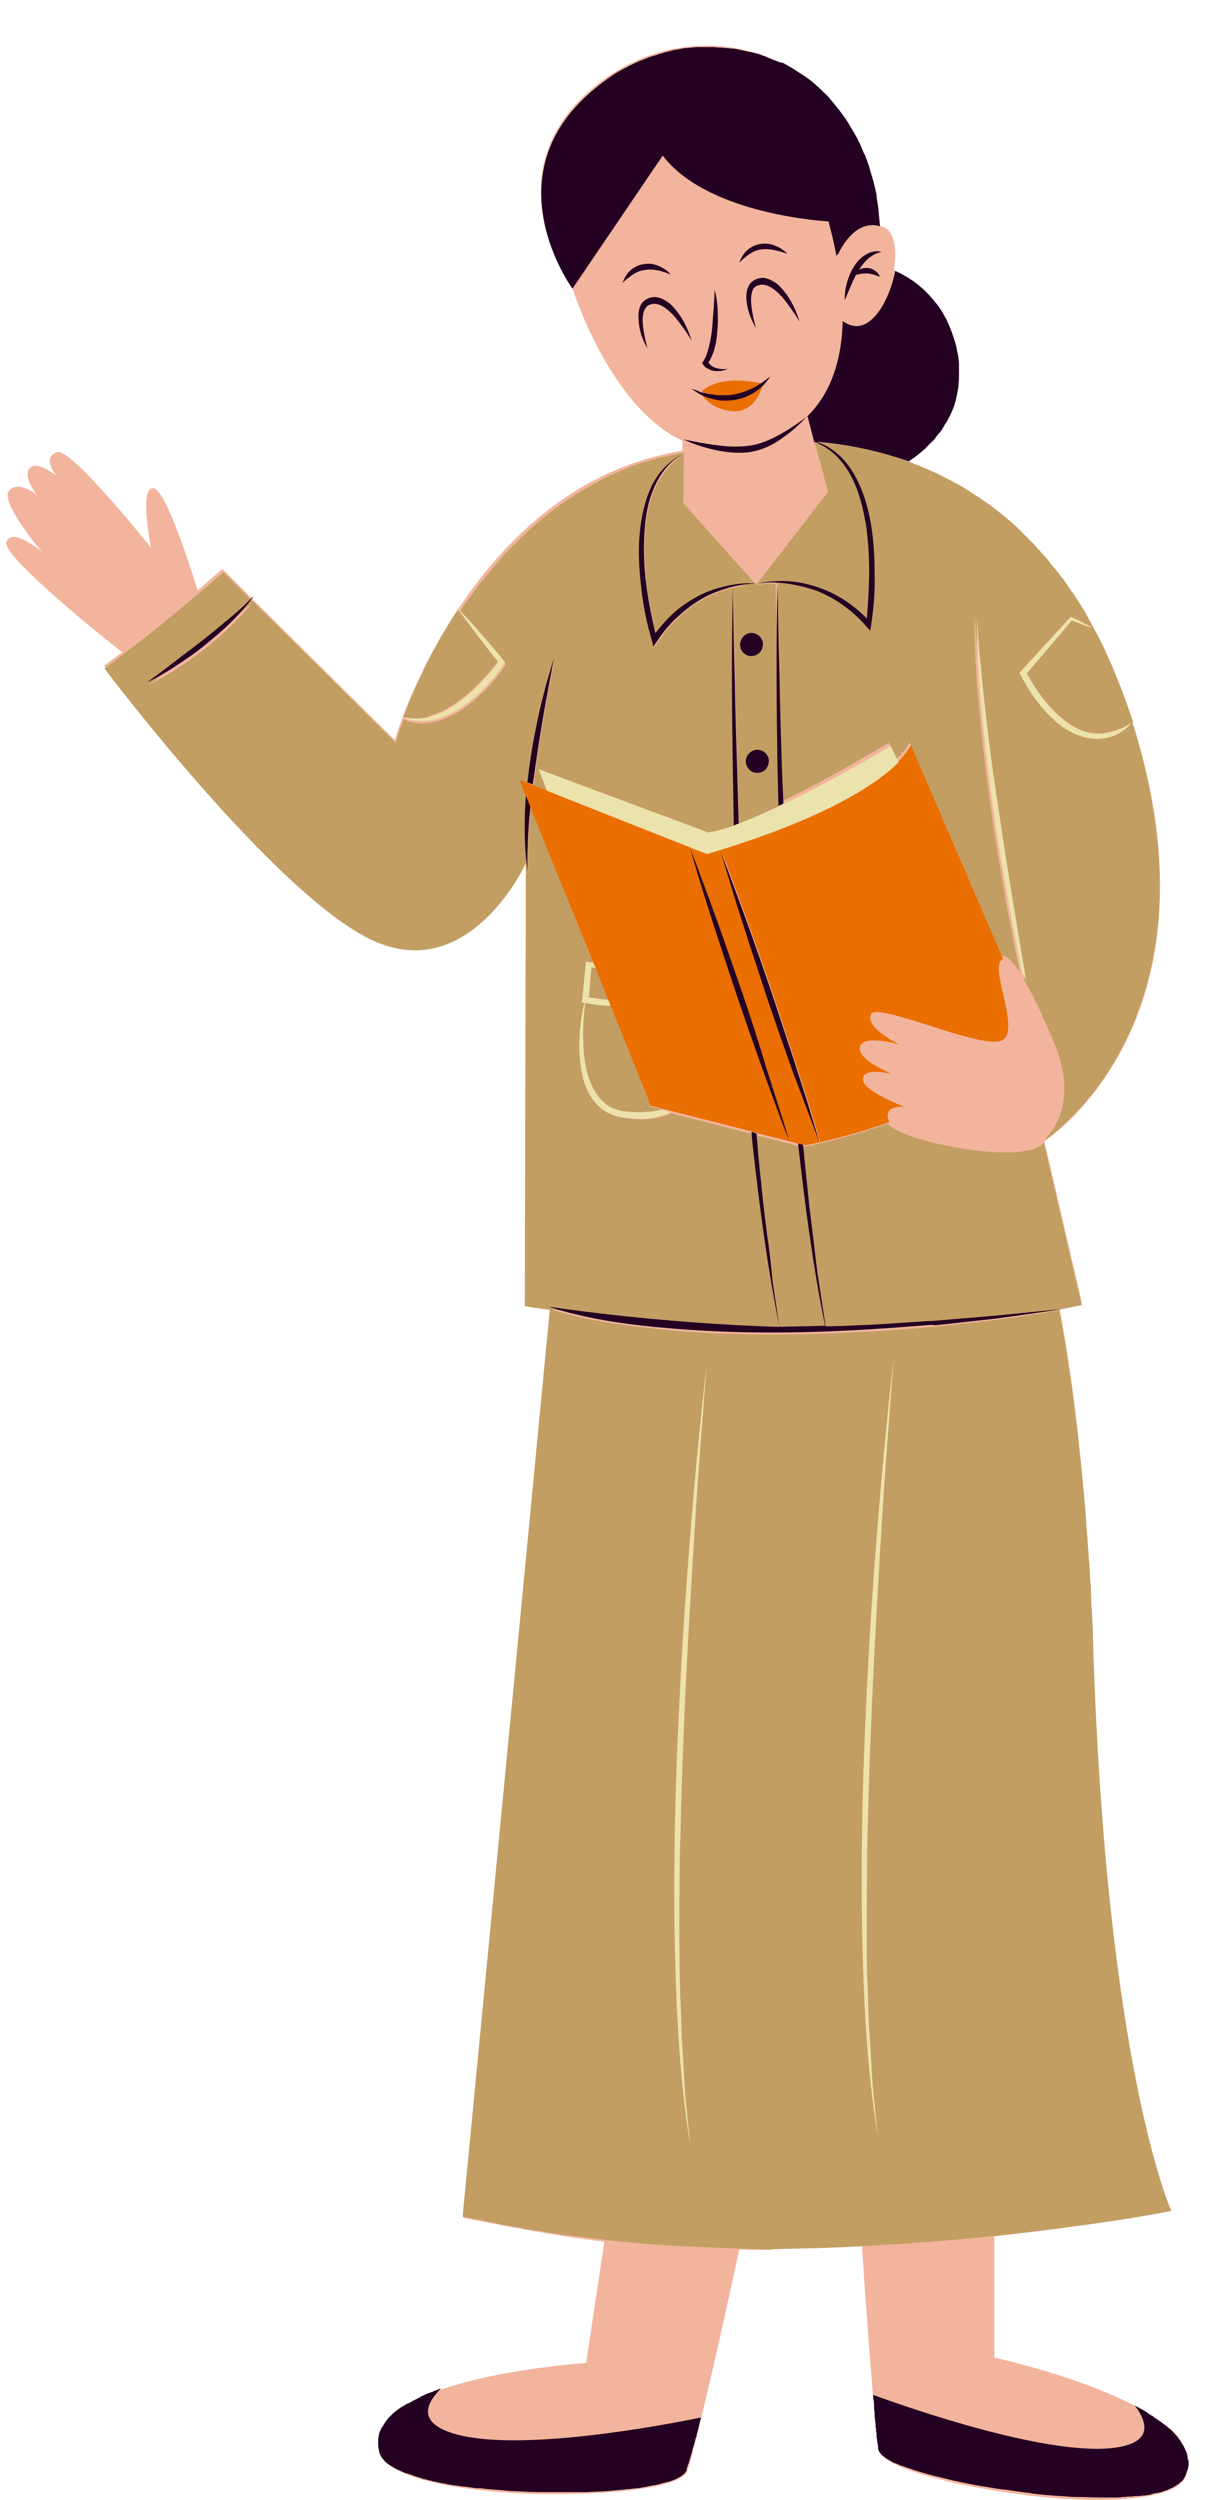 <?xml version="1.0" encoding="UTF-8"?><svg xmlns="http://www.w3.org/2000/svg" xmlns:xlink="http://www.w3.org/1999/xlink" height="509.3" preserveAspectRatio="xMidYMid meet" version="1.0" viewBox="-1.2 -9.4 248.3 509.3" width="248.3" zoomAndPan="magnify"><g id="change1_1"><path d="M241,492.3c0,0.3,0,0.5,0,0.8v0.1c0,0.3-0.1,0.6-0.2,0.9c0,0.1,0,0.1,0,0.2c-0.1,0.3-0.2,0.6-0.3,0.9 c-1.4,3.3-8.5,4.6-17.5,4.7c-1.3,0-2.6,0-3.9-0.1c-0.9,0-1.8-0.1-2.7-0.1s-1.8-0.1-2.8-0.2c-0.5,0-0.9-0.1-1.4-0.1 c-0.9-0.1-1.9-0.2-2.8-0.3c-0.5,0-0.9-0.1-1.4-0.2c-15-1.8-29.6-5.7-30.1-9.3c0-0.1,0-0.1,0-0.2c0-0.3-0.1-0.6-0.1-1 c0-0.2,0-0.4-0.1-0.6c0-0.2,0-0.5-0.1-0.7c0-0.3-0.1-0.5-0.1-0.8c0-0.2,0-0.4-0.1-0.5c0-0.3-0.1-0.7-0.1-1c0-0.1,0-0.1,0-0.2 c-0.9-9.4-2-24.7-2.8-36.4c-6.2,0.3-12.3,0.5-18.2,0.6v0.1c-0.4,0-0.8,0-1.1,0c-0.4,0-0.8,0-1.1,0v0.1c-1.6,0-3.1-0.1-4.6-0.1 c-2.5,11.6-6.5,29.7-9.2,40.1c0,0.1,0,0.2-0.1,0.3c-0.1,0.3-0.2,0.6-0.2,0.9c0,0.2-0.1,0.4-0.1,0.6c-0.1,0.3-0.1,0.5-0.2,0.7 c-0.1,0.2-0.1,0.5-0.2,0.7c-0.1,0.2-0.1,0.4-0.2,0.6c-0.1,0.3-0.2,0.6-0.3,0.9c0,0.1,0,0.1,0,0.2c-0.9,3.1-12.5,4.7-25.5,4.8 c-0.5,0-0.9,0-1.4,0c-0.9,0-1.9,0-2.8,0c-1.9,0-3.8-0.1-5.7-0.2c-13.6-0.8-26.2-3.5-27.4-8.3c-0.1-0.3-0.1-0.7-0.2-1 c0-0.1,0-0.1,0-0.2c0-0.3,0-0.6,0-0.9V488c0-0.3,0.1-0.6,0.1-0.8c0-0.1,0-0.1,0-0.2c0.1-0.3,0.2-0.6,0.3-0.9c0,0,0-0.1,0.1-0.1 c0.1-0.3,0.2-0.5,0.3-0.7c0,0,0-0.1,0.1-0.1c0.2-0.3,0.3-0.5,0.5-0.8c0-0.1,0.1-0.1,0.1-0.2c0.2-0.2,0.4-0.5,0.6-0.7 c0,0,0,0,0.1-0.1c0.2-0.2,0.5-0.5,0.7-0.7c0,0,0.1-0.1,0.2-0.2c0.5-0.5,1.1-0.9,1.8-1.4c0.1,0,0.1-0.1,0.2-0.1 c0.3-0.2,0.7-0.4,1-0.6c0,0,0,0,0.1,0c0.3-0.2,0.7-0.4,1-0.6c0,0,0.1-0.1,0.2-0.1c0.4-0.2,0.8-0.4,1.2-0.6c0,0,0.1,0,0.1-0.1 c0.4-0.2,0.8-0.3,1.2-0.5H86c0.4-0.2,0.9-0.3,1.3-0.5c0.1,0,0.1,0,0.2-0.1c0.4-0.2,0.9-0.3,1.3-0.5c12.4-4.3,29.5-5.4,29.5-5.4 l3.7-24.7c-7.7-0.9-16.2-2.4-28.8-4.9l17.7-185.3c-3.3-0.5-5.1-0.8-5.1-0.8l0.2-90.2c0,0-11.4,24.7-31.2,15.7 c-20-9.3-54.8-55.6-54.8-55.6c1.2-0.8,2.4-1.8,3.7-2.7c-7.7-6.1-24.3-19.8-23.6-22.4c1-3.4,7.3,2,7.3,2S-1.2,93,0.6,90.6 c1.8-2.3,5.7,0.8,5.7,0.8S3.4,87.8,4.8,86s5.6,1.6,5.6,1.6c-1.1-1.3-2.7-4,0.1-4.9s19.1,19.5,19.1,19.5S27,89.4,30.2,90.1 c2.2,0.5,6.4,12.8,8.9,20.8c3-2.6,5-4.4,5-4.4l6,6c0.1-0.1,0.3-0.2,0.4-0.3c-0.1,0.1-0.2,0.3-0.3,0.4l29.1,28.8c0,0,0.5-1.8,1.6-4.7 c-0.1,0-0.2,0-0.2-0.1c0.1,0,0.2,0,0.2,0c1.9-5,5.5-13.2,11.2-21.8c-0.2-0.3-0.4-0.5-0.6-0.8c0.2,0.2,0.4,0.5,0.7,0.7 c8.6-13,22-26.8,41.4-31.4c1.4-0.3,2.9-0.7,4.3-0.9v-2c-15-7-22.5-31.4-22.5-31.4s-17.2-23.4,5-41.1c21.6-17.3,55.6-6,57.7,28.7 c0.3,0.1,0.6,0.2,0.9,0.3c2.2,1,2.7,4.7,2,8.7c7.3,3.2,12.5,10.2,13.1,18.7c0.6,8.4-3.6,16.1-10.2,20.3 c20.8,7.5,38.2,25.4,47.3,58.3c15.9,57.6-19.5,80.2-19.5,80.2l7.7,33.1c-1.5,0.3-3,0.6-4.6,0.9c3.1,16.6,5.7,38.5,6.6,66.8 c2.6,87.4,16,117.1,16,117.1c-12.2,2.3-24.3,3.9-35.9,5.2v24.7c0,0,18,3.9,29.7,10.4c0,0,0.1,0,0.2,0.1c0.4,0.2,0.8,0.5,1.2,0.7 l0.1,0.1c0.4,0.2,0.7,0.5,1.1,0.7c0,0,0.1,0,0.1,0.1c0.4,0.2,0.7,0.5,1.1,0.7c0.1,0,0.1,0.1,0.2,0.1c0.3,0.2,0.6,0.5,1,0.7 c0,0,0,0,0.1,0c0.3,0.3,0.6,0.5,0.9,0.8c0.1,0,0.1,0.1,0.2,0.1c0.6,0.5,1.1,1.1,1.5,1.6c0,0.1,0.1,0.1,0.1,0.2 c0.2,0.3,0.4,0.5,0.6,0.8c0,0,0,0,0,0.1c0.2,0.3,0.3,0.5,0.5,0.8c0,0,0.1,0.1,0.1,0.2c0.1,0.3,0.3,0.6,0.4,0.9c0,0,0,0.1,0.1,0.1 c0.1,0.3,0.2,0.5,0.2,0.8c0,0.1,0,0.1,0,0.2c0.1,0.3,0.1,0.6,0.1,0.9C241,492.2,241,492.3,241,492.3z" fill="#f2b49c"/></g><g id="change2_1"><path d="M221.6,324.1c0-1.6-0.1-3.2-0.2-4.8c0-0.5,0-0.9-0.1-1.4c0-1.1-0.1-2.2-0.1-3.3c0-0.5,0-1-0.1-1.5 c-0.1-1.2-0.1-2.4-0.2-3.6c0-0.3,0-0.6-0.1-0.9c-0.1-1.5-0.2-2.9-0.3-4.4c0-0.3,0-0.6-0.1-0.9c-0.1-1.1-0.2-2.3-0.2-3.4 c0-0.4-0.1-0.8-0.1-1.2c-0.1-1.1-0.2-2.2-0.3-3.2c0-0.3,0-0.6-0.1-0.9c-0.2-2.7-0.5-5.4-0.8-8c0-0.3-0.1-0.6-0.1-0.8 c-0.1-1-0.2-2.1-0.3-3.1c0-0.3-0.1-0.5-0.1-0.7c-0.3-2.5-0.6-5-0.9-7.4c0-0.1,0-0.2,0-0.2c-0.2-1.1-0.3-2.2-0.5-3.3 c0-0.2,0-0.3-0.1-0.5c-0.5-3.5-1-6.8-1.6-10v-0.1c-0.2-1-0.4-2.1-0.6-3.1l0,0c1.5-0.3,3.1-0.6,4.6-0.9l-7.7-33.1 c-4.3,4.9-29.5-0.4-31.8-3.9c-5.9,2.1-11.1,3.4-14.1,4.1c0,0.1,0,0.1,0.1,0.2c0-0.1,0-0.1-0.1-0.2c-1.8,0.4-2.9,0.6-2.9,0.6 l-0.4-0.1c0.2,2.9,0.6,5.8,0.9,8.8c0.3,3.2,0.6,6.3,1.1,9.5c0.4,3.1,0.7,6.3,1.2,9.5l1.4,9.2c2.9-0.1,5.8-0.2,8.8-0.3 c4.4-0.2,8.7-0.6,13.1-0.8l13-1.1l13-1.3c-4.3,0.7-8.6,1.2-13,1.9l-12.6,1.4l0,0h-0.4c-8.7,0.8-17.4,1.3-26.2,1.5s-17.5,0-26.2-0.7 c-8.6-0.8-17.3-1.8-25.5-4.4c8.4,1.2,25.6,3.4,45.9,4.1c0.3,0,0.6,0,0.9,0l0,0c1.7,0,3.3,0,5-0.1c1.4,0,2.9,0,4.3-0.1 c-2.5-12.3-4.1-24.7-5.5-37.1l-8.6-2.2c0.1,0.7,0.1,1.3,0.2,2c0.2,3.1,0.6,6.3,0.9,9.4c0.3,3.1,0.6,6.3,1.1,9.4 c0.4,3.1,0.7,6.3,1.2,9.4l1.4,9c-2.5-12.2-4.1-24.7-5.5-37.1l-0.2-2.4l-16.5-4.2c-0.3,0.1-0.6,0.3-0.8,0.4c-1.3,0.4-2.7,0.8-4.1,0.8 c-0.7,0.1-1.4,0.1-2.1,0c-0.7,0-1.4-0.1-2.1-0.2c-1.4-0.1-2.8-0.5-4-1.2c-2.5-1.4-4-4.1-4.7-6.7c-1.3-5.1-0.9-10.4,0.2-15.5l0,0 l-0.5-0.1v-0.5l0.7-7.2l0.1-0.6l0.6,0.1c0.3,0,0.6,0,0.8,0.1L107,155c-0.1,0.8-0.2,1.5-0.2,2.3c-0.1,1.8-0.3,3.6-0.3,5.5 c-0.1,1.8-0.1,3.7,0,5.5c-0.6-3.6-0.7-7.3-0.6-11c0-1.5,0.1-3,0.2-4.4l-1.3-3.3l1.6,0.6c0.1-1.3,0.3-2.5,0.5-3.8 c0.5-3.6,1.2-7.3,2-10.8c0.4-1.8,0.9-3.6,1.3-5.3c0.5-1.8,1-3.5,1.6-5.3l-2,10.8c-0.6,3.6-1.2,7.2-1.7,10.8 c-0.2,1.4-0.4,2.7-0.5,4.1l2.8,1.1l-1.7-4.4l34.6,12.9c1.5-0.2,3.3-0.7,5.2-1.4c-0.1-3.5-0.2-7.1-0.2-10.7 c-0.2-12.6-0.3-25.2,0-37.8c0.1,6.3,0.2,12.6,0.4,18.9c0.1,6.3,0.3,12.6,0.5,18.9c0.1,3.4,0.2,6.9,0.3,10.3c2.5-0.9,5.3-2.1,8.1-3.5 c-0.1-2.6-0.1-5.2-0.2-7.7c-0.2-12.6-0.3-25.2,0-37.8c-1.3-0.1-2.6,0-3.8,0.2c0.1,0,0.1,0,0.2,0c-0.1,0-0.2,0-0.3,0s-0.2,0-0.3,0 l0,0c-1.9,0-3.8,0.3-5.6,0.8c-2,0.6-4,1.3-5.8,2.4c-1.8,1-3.5,2.3-5,3.8c-1.5,1.4-2.8,3.1-4,4.8l-0.7,1l-0.3-1.2 c-0.9-3.3-1.6-6.7-2.1-10.1c-0.4-3.4-0.7-6.9-0.5-10.3s0.8-6.9,2.1-10.1s3.7-6.1,6.8-7.5c-1.5,0.9-2.8,2-3.8,3.4 c-1,1.3-1.8,2.8-2.4,4.4c-1.2,3.2-1.6,6.6-1.7,9.9c-0.1,3.4,0.2,6.8,0.6,10.1c0.4,3,1,5.9,1.7,8.8c1-1.4,2.2-2.7,3.5-3.9 c1.6-1.5,3.4-2.7,5.3-3.7c1.9-1,4-1.7,6.1-2.1c1.9-0.4,3.8-0.5,5.7-0.3l-15-16.8l0.1-10.3c-1.4,0.3-2.9,0.6-4.3,0.9 c-1.2,0.3-2.3,0.6-3.5,1h-0.1c-1.1,0.3-2.2,0.7-3.2,1.1c-0.1,0-0.2,0.1-0.2,0.1c-1,0.4-2,0.8-3,1.3c-0.1,0-0.2,0.1-0.3,0.1 c-1,0.4-1.9,0.9-2.9,1.4c-0.1,0.1-0.2,0.1-0.3,0.2c-0.9,0.5-1.8,1-2.7,1.5c-0.1,0.1-0.2,0.1-0.3,0.2c-0.9,0.5-1.7,1.1-2.6,1.6 c-0.1,0.1-0.2,0.2-0.3,0.2c-0.8,0.6-1.6,1.1-2.4,1.7c-0.1,0.1-0.2,0.2-0.4,0.3c-0.8,0.6-1.5,1.2-2.3,1.8c-0.1,0.1-0.2,0.2-0.3,0.3 c-0.8,0.6-1.5,1.3-2.2,1.9c-0.1,0.1-0.2,0.2-0.3,0.3c-0.7,0.7-1.4,1.3-2.1,2c-0.1,0.1-0.2,0.2-0.3,0.3c-0.7,0.7-1.3,1.3-2,2 c-0.1,0.1-0.2,0.2-0.3,0.3c-0.7,0.7-1.3,1.4-1.9,2.1c-0.1,0.1-0.1,0.2-0.2,0.3c-0.6,0.7-1.2,1.5-1.8,2.2c-0.1,0.1-0.1,0.2-0.2,0.2 c-0.6,0.7-1.2,1.5-1.8,2.2c0,0-0.1,0.1-0.1,0.2c-0.6,0.8-1.1,1.5-1.7,2.3c0,0,0,0.1-0.1,0.1c-0.6,0.8-1.1,1.6-1.6,2.4 c1.5,1.6,2.9,3.1,4.3,4.7c1.7,1.8,3.3,3.7,4.9,5.6l0.3,0.3l-0.3,0.4c-1.2,1.8-2.5,3.4-4,4.9s-3.1,2.9-4.8,4 c-1.8,1.2-3.7,2.1-5.8,2.5c-2,0.5-4.1,0.3-6-0.5c-0.7,1.8-1.2,3.2-1.4,4c-0.1,0.3-0.2,0.5-0.2,0.6l0,0v0.1l-29.1-28.8 c-2.7,3.6-6.1,6.7-9.6,9.5c-1.8,1.4-3.7,2.8-5.7,4.1s-4,2.4-6.1,3.5c1.9-1.4,3.7-2.8,5.6-4.2c1.9-1.4,3.7-2.8,5.5-4.2 c1.8-1.4,3.6-2.9,5.4-4.4c1.6-1.4,3.3-2.8,4.9-4.2l-6-6c0,0-0.1,0.1-0.4,0.3l0,0c-0.7,0.6-2.4,2.1-4.7,4c-4,3.4-9.9,8.3-15.5,12.5 c-0.6,0.5-1.2,0.9-1.8,1.4c0,0,0,0-0.1,0.1c-0.6,0.4-1.2,0.9-1.8,1.3c0,0,34.9,46.3,54.7,55.4s31.2-15.7,31.2-15.7l-0.2,90.2 c0,0,0,0,0.1,0l0,0c0.4,0.1,1.7,0.3,3.8,0.6c0,0,0,0,0.1,0c0.3,0,0.7,0.1,1.1,0.2l0,0L93.1,442.2c0.8,0.2,1.7,0.3,2.5,0.5 c0.3,0,0.5,0.1,0.7,0.1c0.5,0.1,1.1,0.2,1.6,0.3c0.3,0.1,0.6,0.1,0.9,0.2c0.5,0.1,1,0.2,1.4,0.3c0.3,0.1,0.6,0.1,0.9,0.2 c0.4,0.1,0.8,0.2,1.3,0.2c0.3,0.1,0.6,0.1,0.9,0.2c0.4,0.1,0.8,0.2,1.3,0.2c0.3,0,0.5,0.1,0.8,0.2c0.5,0.1,0.9,0.2,1.3,0.2 c0.2,0,0.5,0.1,0.7,0.1c0.6,0.1,1.3,0.2,1.9,0.3c0.2,0,0.3,0,0.5,0.1c0.5,0.1,0.9,0.2,1.4,0.2c0.3,0,0.5,0.1,0.8,0.1 c0.3,0.1,0.7,0.1,1,0.2c0.3,0,0.5,0.1,0.8,0.1s0.6,0.1,0.9,0.1s0.5,0.1,0.8,0.1s0.6,0.1,0.9,0.1s0.5,0.1,0.8,0.1s0.6,0.1,0.9,0.1 s0.5,0.1,0.8,0.1s0.6,0.1,0.9,0.1c0.2,0,0.5,0.1,0.7,0.1c0.5,0.1,1,0.1,1.5,0.2c8.7,1,16.3,1.4,27.5,1.8c1.5,0,3,0.1,4.6,0.1v0.1 c0.4,0,0.8,0,1.1,0c0.4,0,0.8,0,1.1,0v-0.1c1.5,0,3-0.1,4.5-0.1s3-0.1,4.5-0.1l0,0c3-0.1,6.1-0.2,9.2-0.4c8.8-0.5,17.8-1.1,27.2-2.1 c5.7-0.6,11.4-1.3,17.2-2.1c0.3,0,0.7-0.1,1-0.1c2.7-0.4,5.4-0.8,8.1-1.2c0.4-0.1,0.9-0.1,1.3-0.2c2.8-0.5,5.6-0.9,8.3-1.5 C237.6,441.2,224.2,411.5,221.6,324.1z M155.5,145.2c0.3,1.3-0.5,2.5-1.8,2.8s-2.5-0.5-2.8-1.8s0.5-2.5,1.8-2.8 C153.9,143.1,155.2,143.9,155.5,145.2z M151.5,119.6c1.3-0.3,2.5,0.5,2.8,1.8s-0.5,2.5-1.8,2.8s-2.5-0.5-2.8-1.8 S150.2,119.9,151.5,119.6z M141.3,289.1c-0.5,6.6-0.9,13.2-1.3,19.8c-0.8,13.2-1.5,26.4-2,39.5c-0.3,6.6-0.4,13.2-0.6,19.8 c-0.1,6.6-0.1,13.2-0.1,19.8c0,3.3,0,6.6,0.2,9.9c0.1,3.3,0.1,6.6,0.4,9.9c0.2,3.3,0.4,6.6,0.6,9.9l1,9.9c-2.1-13-2.8-26.3-3.1-39.5 s0-26.4,0.4-39.6c0.5-13.2,1.2-26.4,2.3-39.6c1-13.2,2.2-26.3,3.7-39.5C142.3,275.9,141.8,282.5,141.3,289.1z M179.5,287 c-0.5,6.6-0.9,13.2-1.3,19.8c-0.8,13.2-1.5,26.4-2,39.5c-0.3,6.6-0.4,13.2-0.6,19.8c-0.1,6.6-0.1,13.2-0.1,19.8c0,3.3,0,6.6,0.2,9.9 c0.1,3.3,0.1,6.6,0.4,9.9c0.2,3.3,0.4,6.6,0.6,9.9l1,9.8c-2.1-13-2.8-26.3-3.1-39.5s0-26.4,0.4-39.6c0.5-13.2,1.2-26.4,2.3-39.6 c1-13.2,2.2-26.3,3.7-39.5C180.5,273.9,180,280.5,179.5,287z M193.5,260.2c6.4-0.5,12.7-1.3,18.9-2.4 C206.2,258.9,199.8,259.7,193.5,260.2z M118.1,194.8c1.7,0.4,3.5,0.6,5.2,0.7l8.3,20.6l2.1,0.5c-1,0.3-2,0.5-3.1,0.5 c-0.6,0.1-1.3,0.1-1.9,0.1c-0.6,0-1.3-0.1-2-0.1c-1.3-0.1-2.5-0.4-3.6-1c-2.2-1.2-3.6-3.6-4.4-6c-0.8-2.5-1.1-5.2-1.1-7.8 S117.8,197.3,118.1,194.8z M83.8,137c-0.9,0-1.9-0.1-2.8-0.3c0.1-0.3,0.2-0.6,0.4-0.9v-0.1c0.3-0.6,0.5-1.3,0.8-2.1 c0.2-0.4,0.3-0.7,0.5-1.1c0-0.1,0.1-0.1,0.1-0.2c0.1-0.3,0.3-0.7,0.4-1c0-0.1,0.1-0.1,0.1-0.2c0.4-0.8,0.7-1.6,1.2-2.5 c0-0.1,0.1-0.1,0.1-0.2c0.2-0.4,0.3-0.7,0.5-1.1c0-0.1,0.1-0.2,0.1-0.3c0.2-0.4,0.4-0.9,0.6-1.3l0,0c0.3-0.5,0.5-1,0.8-1.4 c0,0,0,0,0-0.1c0.2-0.4,0.5-0.9,0.7-1.3c0-0.1,0.1-0.2,0.2-0.3c0.2-0.4,0.5-0.8,0.7-1.3c0-0.1,0.1-0.1,0.1-0.2c0.6-1,1.1-2,1.8-3 c0-0.1,0.1-0.2,0.1-0.2c0.3-0.4,0.5-0.8,0.8-1.3c0.1-0.1,0.1-0.2,0.2-0.3c0.3-0.5,0.6-1,1-1.5c1.3,1.7,2.5,3.4,3.8,5.1 c1.4,1.8,2.8,3.6,4.3,5.4c-1.1,1.5-2.4,3-3.7,4.3c-1.4,1.5-2.9,2.8-4.6,4c-1.6,1.2-3.4,2.2-5.3,2.7C85.9,136.8,84.9,137,83.8,137z M165.2,80.7c6.5,0.5,12.8,1.8,18.9,4c0.6,0.2,1.2,0.5,1.8,0.7c0.2,0.1,0.4,0.1,0.5,0.2c1,0.4,2,0.9,3,1.3c0.3,0.1,0.5,0.3,0.8,0.4 c0.9,0.4,1.8,0.9,2.6,1.3c0.3,0.2,0.6,0.3,1,0.5c0.7,0.4,1.4,0.8,2,1.2c0.5,0.3,0.9,0.6,1.4,0.9s0.9,0.6,1.4,0.9 c0.5,0.4,1,0.7,1.6,1.1c0.5,0.4,1.1,0.8,1.6,1.2c0.5,0.4,0.9,0.7,1.4,1.1s1,0.9,1.6,1.3c0.5,0.5,1,0.9,1.5,1.4c0.3,0.3,0.7,0.6,1,1 c0.7,0.7,1.3,1.3,2,2c0.3,0.3,0.6,0.6,0.9,1c0.7,0.7,1.3,1.5,2,2.2c0.2,0.3,0.5,0.6,0.7,0.9c0.6,0.7,1.2,1.5,1.8,2.2 c0.2,0.3,0.4,0.6,0.7,0.9c0.6,0.8,1.2,1.7,1.8,2.6c0.2,0.3,0.4,0.5,0.6,0.8c0.6,1,1.3,2,1.9,3c0.2,0.3,0.4,0.6,0.5,0.9 c0.6,1.1,1.3,2.2,1.8,3.3c0.1,0.2,0.3,0.5,0.4,0.7c0.6,1.2,1.2,2.4,1.8,3.6c0,0.1,0.1,0.2,0.1,0.3c0.6,1.3,1.2,2.6,1.7,3.9 c0.1,0.2,0.2,0.5,0.3,0.7c0.5,1.3,1.1,2.7,1.6,4.1c0.1,0.3,0.2,0.5,0.3,0.8c0.5,1.4,1,2.9,1.5,4.3c0,0.1,0.1,0.2,0.1,0.3 c-2,1.3-4.2,2-6.5,2.3c-2.3,0.1-4.5-0.6-6.4-1.9c-1.9-1.3-3.6-2.9-5.1-4.8c-1.4-1.7-2.6-3.6-3.7-5.6c3.1-3.6,6.2-7.2,9.2-10.8 c0.7,0.3,1.4,0.5,2,0.8c0.8,0.3,1.5,0.6,2.3,0.8c-0.7-0.4-1.4-0.8-2.1-1.1c-0.7-0.4-1.4-0.8-2.2-1.1l-0.2-0.1l-0.2,0.2 c-3.3,3.6-6.7,7.3-10,10.9l-0.2,0.3l0.2,0.3c1.1,2.2,2.4,4.2,3.9,6.1s3.3,3.7,5.3,5c2.1,1.3,4.6,2.2,7.1,2c1.3-0.1,2.5-0.4,3.6-1 s2.1-1.3,2.8-2.4c0,0.1,0.1,0.3,0.1,0.4c0.5,1.6,1,3.2,1.4,4.8c15.9,57.6-19.5,80.2-19.5,80.2c2.8-3.2,3.9-5.9,4.1-9.1 c0.3-3.3-0.4-6.8-1.7-10.1c-1.6-3.8-4-9.5-6.4-13.5l-1.9-11.3c-1.1-7-2.3-14-3.3-21c-1.1-7-2.1-14-2.9-21c-0.2-1.8-0.4-3.5-0.6-5.3 c-0.2-1.8-0.4-3.5-0.5-5.3c-0.2-1.8-0.3-3.5-0.5-5.3l-0.4-5.3c-0.1,7.1,0.4,14.2,1.1,21.2c0.7,7.1,1.6,14.1,2.6,21.1 c1.1,7,2.2,14,3.6,20.9c0.6,3.3,1.3,6.5,1.9,9.7c-1.4-2.2-2.7-3.5-3.6-3.3c-0.1,0-0.1,0-0.1,0l-18.8-43.6c0,0-0.5,1.3-2.6,3.4 l-1.6-3.3c0,0-11.1,6.8-21.9,12c-0.1-2.4-0.2-4.9-0.3-7.3c-0.2-6.3-0.4-12.7-0.5-19c-0.2-6.2-0.3-12.5-0.4-18.7c0.7,0,1.3,0.1,2,0.1 c2.1,0.3,4.1,0.8,6.1,1.5c1.9,0.8,3.8,1.8,5.4,3c1.7,1.2,3.2,2.6,4.6,4.2l0.8,0.9l0.2-1.2c0.5-3.5,0.7-6.9,0.7-10.4s-0.2-7-0.8-10.4 s-1.6-6.8-3.4-9.9C171.2,84.3,168.5,81.8,165.2,80.7z M229.8,137.8L229.8,137.8L229.8,137.8L229.8,137.8z M120.2,187.7l2.7,6.6 c-1.4-0.1-2.7-0.3-4-0.5l0.5-6.1C119.6,187.7,119.9,187.7,120.2,187.7z M153.1,109.6l14.5-18.8l-2.7-10.1c0.1,0,0.2,0,0.3,0 c1.6,0.7,3,1.6,4.2,2.8c1.2,1.2,2.2,2.6,3,4.1c1.6,3,2.4,6.4,3,9.7c0.5,3.4,0.7,6.8,0.7,10.2c-0.1,3-0.2,6.1-0.5,9.1 c-1.2-1.3-2.6-2.4-4-3.4c-1.8-1.2-3.7-2.2-5.8-2.9c-2-0.7-4.2-1.2-6.3-1.3c-2-0.1-4.1,0-6,0.5C153.3,109.6,153.2,109.6,153.1,109.6z" fill="#c29e63"/></g><g id="change3_1"><path d="M142.9,70.7l-1.1-0.3c0.8-0.8,4-3.4,12.2-1.7c-0.6,0.4-1.1,0.7-1.7,1c-1.3,0.6-2.6,1.1-4,1.3 c-0.3,0.1-0.7,0.1-1,0.1c-0.4,0-0.7,0-1.1,0c-0.4,0-0.7,0-1.1,0c-0.4-0.1-0.7-0.1-1.1-0.2C143.6,70.8,143.3,70.8,142.9,70.7z M148.4,72.1c-1.6,0.2-3.2,0.1-4.6-0.3c-0.7-0.1-1.3-0.4-1.9-0.7c0.6,0.8,2.2,2.6,5.1,3.1c0.4,0.1,0.9,0.1,1.3,0.2 c1.2,0.1,2.2-0.3,3-0.8c1.8-1.2,2.6-3.3,2.9-4.3c-0.5,0.4-1,0.9-1.5,1.2C151.5,71.3,150,71.9,148.4,72.1z M203.3,202.4 c-3.5,2.6-26-8-27-5.1s5.9,6.1,5.9,6.1s-7.5-2.2-8.1,0.5s6.6,5.5,6.6,5.5s-5.9-1.5-6,1s8.5,5.7,8.5,5.7s-4.5-0.6-3.2,2.9 c0,0.1,0.1,0.1,0.1,0.2c-5.9,2.1-11.1,3.4-14.1,4.1c-0.7-2.5-1.5-4.9-2.2-7.4l-2.4-7.5c-1.6-5-3.3-10-4.9-14.9 c-1.7-5-3.4-9.9-5.2-14.9c-1.8-4.9-3.6-9.9-5.5-14.8c1.5,5,3,10,4.6,15s3.3,10,4.9,15c1.7,4.9,3.4,9.9,5.2,14.9l2.7,7.4 c0.9,2.4,1.8,4.8,2.7,7.2c-1.8,0.4-2.9,0.6-2.9,0.6l-0.4-0.1l-1-0.2l-8.6-2.2l-1-0.3l-16.5-4.2l-1.9-0.5l-2.1-0.5l-8.3-20.6 l-0.5-1.2l-2.6-6.6l-0.5-1.1L106.9,155l-0.9-2.2l-1.3-3.3l1.6,0.6l1.1,0.4l2.8,1.1l32.6,12.9c24.7-7.3,35-14.6,39.1-18.7 c2.1-2.2,2.6-3.4,2.6-3.4l18.8,43.6C200.1,187.1,206.8,199.9,203.3,202.4z M145,178.2c-1.8-4.9-3.6-9.9-5.5-14.8c1.4,5,3,10,4.6,15 s3.3,10,4.9,15c1.7,5,3.4,9.9,5.2,14.9l2.7,7.4c0.9,2.5,1.8,4.9,2.8,7.4c-0.7-2.5-1.5-5-2.3-7.5l-2.4-7.5c-1.6-5-3.3-10-4.9-15 C148.5,188.2,146.8,183.2,145,178.2z" fill="#ea6e00"/></g><g id="change4_1"><path d="M177.3,306.7c1-13.2,2.2-26.3,3.7-39.5c-0.5,6.6-1,13.2-1.5,19.8c-0.5,6.6-0.9,13.2-1.3,19.8 c-0.8,13.2-1.5,26.4-2,39.5c-0.3,6.6-0.4,13.2-0.6,19.8c-0.1,6.6-0.1,13.2-0.1,19.8c0,3.3,0,6.6,0.2,9.9c0.1,3.3,0.1,6.6,0.4,9.9 c0.2,3.3,0.4,6.6,0.6,9.9l1,9.9c-2.1-13.1-2.8-26.3-3.1-39.5s-0.1-26.4,0.4-39.6C175.6,333.1,176.3,319.9,177.3,306.7z M136.8,348.4 c-0.5,13.2-0.7,26.4-0.4,39.6s1,26.4,3.1,39.5l-1-9.9c-0.2-3.3-0.4-6.6-0.6-9.9c-0.2-3.3-0.2-6.6-0.4-9.9c-0.1-3.3-0.2-6.6-0.2-9.9 c-0.1-6.6,0-13.2,0.1-19.8c0.2-6.6,0.3-13.2,0.6-19.8c0.4-13.2,1.2-26.4,2-39.5c0.4-6.6,0.8-13.2,1.3-19.8c0.5-6.6,1-13.2,1.5-19.8 c-1.5,13.1-2.7,26.3-3.7,39.5C138.1,322,137.4,335.2,136.8,348.4z M130.6,217.1c-0.6,0.1-1.3,0.1-1.9,0.1c-0.6,0-1.3-0.1-1.9-0.1 c-1.3-0.1-2.5-0.4-3.6-1c-2.2-1.2-3.6-3.6-4.4-6c-0.8-2.5-1.1-5.2-1.1-7.8c-0.1-2.5,0.1-4.9,0.4-7.4c1.7,0.4,3.5,0.6,5.2,0.6 l-0.5-1.2c-1.4-0.1-2.7-0.3-4-0.5l0.5-6.1c0.3,0,0.6,0,0.9,0.1l-0.5-1.1c-0.3,0-0.6,0-0.8-0.1l-0.6-0.1l-0.1,0.6l-0.7,7.2l-0.1,0.5 l0.5,0.1l0,0c0-0.2,0.1-0.4,0.1-0.6l0,0c0,0.2-0.1,0.4-0.1,0.6c-1.1,5-1.5,10.3-0.2,15.5c0.7,2.6,2.2,5.3,4.7,6.7 c1.2,0.7,2.7,1.1,4,1.2c0.7,0.1,1.4,0.2,2,0.2c0.7,0,1.4,0,2.1,0c1.4-0.1,2.7-0.4,4.1-0.9c0.3-0.1,0.6-0.3,0.9-0.4l-1.9-0.5 C132.7,216.9,131.7,217.1,130.6,217.1z M223.3,140.1c-2.3,0.1-4.5-0.6-6.4-1.9c-1.9-1.3-3.6-2.9-5.1-4.8c-1.4-1.7-2.6-3.6-3.7-5.6 c3.1-3.6,6.2-7.2,9.2-10.8c0.7,0.3,1.4,0.5,2,0.8c0.8,0.3,1.5,0.5,2.3,0.8c-0.7-0.4-1.4-0.8-2.1-1.1c-0.7-0.4-1.4-0.8-2.2-1.1 l-0.2-0.1l-0.2,0.2c-3.3,3.6-6.7,7.3-10,10.9l-0.3,0.3l0.2,0.3c1.1,2.2,2.4,4.2,3.9,6.1c1.5,1.9,3.3,3.7,5.3,5 c2.1,1.3,4.6,2.2,7.1,2c1.3-0.1,2.5-0.4,3.6-1s2.1-1.3,2.8-2.4C227.8,139.2,225.5,139.8,223.3,140.1z M96.7,119.5 c-1.4-1.6-2.9-3.2-4.3-4.7c-0.2-0.2-0.5-0.5-0.7-0.7c0.2,0.3,0.4,0.5,0.6,0.8c1.3,1.7,2.5,3.4,3.8,5.1c1.4,1.8,2.8,3.7,4.3,5.5 c-1.1,1.5-2.4,3-3.7,4.3c-1.4,1.5-2.9,2.8-4.6,4c-1.6,1.2-3.4,2.2-5.3,2.7c-1,0.3-2,0.5-3,0.5c-0.9,0-1.9-0.1-2.8-0.3 c-0.1,0-0.2,0-0.2,0c0.1,0,0.2,0.1,0.2,0.1c1.8,0.7,3.9,0.9,5.9,0.5c2.1-0.4,4-1.4,5.8-2.5c1.8-1.2,3.4-2.5,4.8-4 c1.5-1.5,2.8-3.1,4-4.9l0.3-0.4l-0.3-0.3C100,123.2,98.3,121.4,96.7,119.5z M202.8,158.3c-1.1-7-2.1-14-2.9-21 c-0.2-1.8-0.4-3.5-0.6-5.3c-0.2-1.8-0.4-3.5-0.5-5.3c-0.2-1.8-0.4-3.5-0.5-5.3l-0.3-5.3c-0.1,7.1,0.4,14.2,1.1,21.2 c0.7,7,1.6,14.1,2.6,21.1c1.1,7,2.3,14,3.6,20.9c0.6,3.3,1.3,6.5,1.9,9.7c0.3,0.4,0.6,0.9,0.8,1.4l-1.9-11.3 C205,172.3,203.8,165.3,202.8,158.3z M158.5,154.4c-0.3,0.2-0.7,0.3-1,0.5c-2.8,1.3-5.6,2.5-8.1,3.5c-0.3,0.1-0.7,0.3-1,0.4 c-1.9,0.7-3.7,1.1-5.2,1.4l-34.6-12.9l1.7,4.4l32.6,12.9c24.7-7.3,35-14.6,39.1-18.7l-1.6-3.3C180.4,142.5,169.3,149.3,158.5,154.4z" fill="#ece2ac"/></g><g id="change5_1"><path d="M141.7,483.1c-0.1,0.5-0.3,1.1-0.4,1.6v0.1c-0.2,0.7-0.3,1.3-0.5,1.9c0,0.1,0,0.1,0,0.2l0,0 c0,0.1,0,0.1-0.1,0.2c-0.2,0.6-0.3,1.2-0.5,1.8l0,0l0,0c0,0.1,0,0.2-0.1,0.2l0,0c0,0.1-0.1,0.3-0.1,0.4c0,0.2-0.1,0.3-0.1,0.5 s-0.1,0.4-0.2,0.6c-0.1,0.3-0.1,0.5-0.2,0.7c-0.1,0.2-0.1,0.5-0.2,0.7l0,0c0,0.1-0.1,0.3-0.1,0.4s0,0.1-0.1,0.2 c-0.1,0.3-0.2,0.6-0.3,0.9l0,0c0,0,0,0.1,0,0.2c0,0.2-0.1,0.4-0.3,0.5v0.1c-0.1,0.2-0.3,0.3-0.5,0.5c0,0-0.1,0-0.1,0.1 c-0.2,0.1-0.4,0.3-0.7,0.4c0,0-0.1,0-0.1,0.1c-0.3,0.1-0.5,0.3-0.9,0.4l0,0c-0.3,0.1-0.7,0.3-1,0.4c0,0-0.1,0-0.2,0 c-0.4,0.1-0.8,0.2-1.2,0.3c-0.1,0-0.1,0-0.2,0.1c-0.4,0.1-0.8,0.2-1.3,0.3c-0.1,0-0.2,0-0.2,0c-0.5,0.1-1,0.2-1.5,0.3l0,0 c-0.5,0.1-1.1,0.2-1.6,0.3l0,0c-0.1,0-0.2,0-0.3,0l0,0c-0.6,0.1-1.1,0.1-1.7,0.2l0,0c-0.1,0-0.2,0-0.3,0l0,0 c-0.6,0.1-1.2,0.1-1.8,0.2c-0.1,0-0.2,0-0.3,0c-0.6,0.1-1.3,0.1-1.9,0.2l0,0c-0.7,0-1.4,0.1-2,0.1l0,0c-0.1,0-0.2,0-0.3,0l0,0 c-0.7,0-1.3,0.1-2,0.1c-0.1,0-0.3,0-0.4,0l0,0c-0.7,0-1.4,0-2.1,0c-0.1,0-0.1,0-0.2,0h-0.1l0,0c-0.7,0-1.5,0-2.2,0 c-0.5,0-0.9,0-1.4,0c-0.9,0-1.9,0-2.8,0c-1.9,0-3.8-0.1-5.7-0.2c-0.8,0-1.6-0.1-2.4-0.2c-0.1,0-0.2,0-0.3,0 c-0.7-0.1-1.5-0.1-2.2-0.2l0,0c-0.1,0-0.2,0-0.3,0l0,0c-0.7-0.1-1.4-0.2-2.1-0.2c-0.1,0-0.3,0-0.4,0c-0.7-0.1-1.4-0.2-2.1-0.3 c-0.1,0-0.2,0-0.3,0l0,0c-0.7-0.1-1.4-0.2-2.1-0.3h-0.1c-0.7-0.1-1.3-0.2-2-0.4c0,0-0.1,0-0.2,0c-0.6-0.1-1.3-0.3-1.9-0.4l0,0 c-0.1,0-0.2,0-0.3-0.1c-0.6-0.1-1.2-0.3-1.7-0.4c-0.1,0-0.2,0-0.3-0.1c-0.5-0.2-1.1-0.3-1.6-0.5c-0.1,0-0.1,0-0.2-0.1 c-0.5-0.2-1-0.3-1.5-0.5h-0.1c-0.5-0.2-0.9-0.4-1.3-0.6c0,0,0,0-0.1,0c-0.4-0.2-0.8-0.4-1.1-0.6c0,0-0.1-0.1-0.2-0.1 c-0.3-0.2-0.6-0.4-0.9-0.6l-0.1-0.1c-0.3-0.2-0.5-0.4-0.7-0.7l-0.1-0.1c-0.2-0.2-0.4-0.5-0.5-0.7v-0.1c-0.2-0.3-0.3-0.5-0.3-0.8 c-0.1-0.3-0.1-0.6-0.2-1l0,0c0-0.1,0-0.2,0-0.2c0-0.3,0-0.6,0-0.9v-0.1c0-0.1,0-0.2,0-0.2c0-0.2,0-0.4,0.1-0.6c0-0.1,0-0.1,0-0.2 s0.1-0.3,0.1-0.4s0.1-0.3,0.1-0.4c0,0,0-0.1,0.1-0.1c0.1-0.3,0.2-0.5,0.3-0.7c0,0,0-0.1,0.1-0.1c0.2-0.3,0.3-0.5,0.5-0.8 c0-0.1,0.1-0.1,0.1-0.2c0.1-0.2,0.3-0.4,0.4-0.5s0.1-0.1,0.1-0.2c0,0,0,0,0.1-0.1s0.3-0.3,0.4-0.4s0.2-0.2,0.3-0.3 c0,0,0.1-0.1,0.2-0.2c0.5-0.5,1.1-0.9,1.8-1.4c0.1,0,0.1-0.1,0.2-0.1c0.3-0.2,0.7-0.4,1-0.6c0,0,0,0,0.1,0c0.1-0.1,0.2-0.1,0.4-0.2 c0.2-0.1,0.5-0.3,0.7-0.4c0.1,0,0.1-0.1,0.2-0.1c0.4-0.2,0.8-0.4,1.2-0.6c0,0,0.1,0,0.1-0.1c0.1-0.1,0.3-0.1,0.4-0.2 c0.3-0.1,0.5-0.2,0.8-0.4h0.1c0.4-0.2,0.9-0.3,1.3-0.5c0,0,0.1,0,0.2-0.1c0.3-0.1,0.7-0.2,1-0.4c0.1,0,0.3-0.1,0.4-0.1 c-3.3,3.3-4.5,6.9,2.3,9.1C103.9,490.4,134,484.7,141.7,483.1z M241,492c0-0.2-0.1-0.5-0.1-0.7c0,0,0-0.1,0-0.2s-0.1-0.3-0.1-0.4 s-0.1-0.3-0.1-0.4c0,0,0-0.1-0.1-0.2c0-0.1-0.1-0.2-0.1-0.3c-0.1-0.2-0.2-0.4-0.3-0.6c0-0.1-0.1-0.1-0.1-0.2 c-0.1-0.3-0.3-0.5-0.5-0.8v-0.1l0,0c-0.2-0.3-0.4-0.5-0.6-0.8c0-0.1-0.1-0.1-0.1-0.2c-0.5-0.5-1-1.1-1.5-1.6c0,0-0.1-0.1-0.2-0.1 c-0.3-0.3-0.6-0.5-0.9-0.8c0,0,0,0-0.1,0c-0.3-0.3-0.6-0.5-0.9-0.7c-0.1,0-0.1-0.1-0.2-0.1c-0.1-0.1-0.2-0.2-0.4-0.3 c-0.2-0.2-0.5-0.3-0.7-0.5c0,0-0.1,0-0.1-0.1c-0.1-0.1-0.3-0.2-0.4-0.2c-0.2-0.2-0.5-0.3-0.7-0.5c0,0-0.1,0-0.1-0.1 c-0.4-0.2-0.8-0.5-1.2-0.7c-0.1,0-0.1-0.1-0.2-0.1l0,0c-0.4-0.2-0.7-0.4-1.1-0.6c0,0-0.1,0-0.1-0.1c2.8,3.7,3.5,7.5-3.6,8.6 c-13.4,2.1-42.3-8-49.7-10.7l0,0c0,0.1,0,0.1,0,0.2l0,0c0,0.2,0,0.5,0.1,0.7c0,0.3,0.1,0.6,0.1,1c0,0.1,0,0.3,0,0.4l0,0 c0,0.1,0,0.3,0,0.4c0,0.4,0.1,0.7,0.1,1.1c0,0.1,0,0.3,0,0.4l0,0c0,0.1,0,0.1,0,0.2c0.1,0.5,0.1,1.1,0.2,1.6l0,0l0,0 c0,0,0,0.1,0,0.2c0,0.3,0,0.5,0.1,0.7c0,0.1,0,0.2,0,0.3l0,0l0,0c0,0.2,0,0.4,0.1,0.5l0,0c0,0.1,0,0.3,0,0.4s0,0.3,0,0.4 c0,0.2,0.1,0.5,0.1,0.7s0,0.4,0.1,0.6c0,0.3,0.1,0.6,0.1,0.9l0,0c0,0.1,0,0.1,0,0.2c0.1,0.9,1.1,1.8,2.8,2.7l0,0 c0.3,0.2,0.6,0.3,0.9,0.4c0.1,0,0.2,0.1,0.3,0.1c0.3,0.2,0.6,0.3,1,0.4l0,0c0.4,0.1,0.7,0.3,1.1,0.4c0.1,0,0.2,0.1,0.3,0.1 c0.4,0.1,0.8,0.3,1.2,0.4l0,0l0,0c0.4,0.1,0.9,0.3,1.3,0.4c0.1,0,0.2,0.1,0.4,0.1c0.4,0.1,0.9,0.3,1.4,0.4l0,0 c0.8,0.2,1.5,0.4,2.4,0.6l0,0c0.8,0.2,1.6,0.4,2.5,0.6l0,0c2,0.4,4.1,0.9,6.2,1.2c1.4,0.2,2.7,0.5,4.1,0.6c0.9,0.1,1.9,0.3,2.8,0.4 c0.5,0.1,0.9,0.1,1.4,0.2c0.5,0,0.9,0.1,1.4,0.2c0.9,0.1,1.9,0.2,2.8,0.3c0.5,0,0.9,0.1,1.4,0.1c0.9,0.1,1.9,0.1,2.8,0.2 s1.8,0.1,2.7,0.1c1.4,0,2.7,0.1,4,0.1c0.5,0,1,0,1.5,0c0.1,0,0.1,0,0.2,0c0.1,0,0.2,0,0.3,0c0.4,0,0.7,0,1,0c0.1,0,0.2,0,0.2,0 c0.1,0,0.1,0,0.2,0c0.4,0,0.8,0,1.2-0.1l0,0c0.1,0,0.1,0,0.2,0c0.5,0,0.9-0.1,1.3-0.1c0.1,0,0.2,0,0.4,0c0.3,0,0.6-0.1,1-0.1 c0.1,0,0.3,0,0.4,0c0.3,0,0.7-0.1,1-0.1c0.1,0,0.2,0,0.3,0c0.4-0.1,0.8-0.1,1.1-0.2c0.1,0,0.2,0,0.3-0.1l0,0 c0.3-0.1,0.5-0.1,0.8-0.2h0.1c0.1,0,0.1,0,0.2,0c0.3-0.1,0.5-0.1,0.8-0.2c0.1,0,0.2,0,0.3-0.1c0.3-0.1,0.6-0.2,0.9-0.3 c0.1,0,0.1,0,0.2-0.1c0.2-0.1,0.4-0.2,0.7-0.3c0.1,0,0.2-0.1,0.2-0.1c0.2-0.1,0.4-0.2,0.5-0.3c0.1,0,0.1-0.1,0.2-0.1 c0.2-0.1,0.4-0.3,0.6-0.4c0,0,0,0,0.1-0.1c0.2-0.1,0.3-0.3,0.5-0.4l0.1-0.1c0.1-0.1,0.2-0.2,0.3-0.4c0,0,0.1-0.1,0.1-0.2 c0.1-0.2,0.2-0.3,0.3-0.5c0.1-0.3,0.2-0.6,0.3-0.9c0-0.1,0-0.1,0.1-0.2c0.1-0.3,0.1-0.6,0.2-0.9v-0.1c0-0.2,0-0.4,0-0.7 c0,0,0-0.1,0-0.2c0.1-0.2,0.1-0.2,0.1-0.3S241,492,241,492z M170.6,56c-0.2,7.4-2.1,14.3-7.1,19.3l0,0c-1.8,1.4-3.7,2.7-5.7,3.8 c-2,1.1-4,2-6.2,2.3s-4.5,0.2-6.7-0.1c-2.3-0.3-4.5-0.7-6.8-1.2c2.1,1,4.3,1.7,6.6,2.2s4.7,0.7,7,0.4c2.4-0.4,4.6-1.4,6.5-2.8 c1.9-1.3,3.7-2.9,5.2-4.6l1.4,5.4c0.1,0,0.2,0,0.3,0c1.6,0.7,3,1.6,4.2,2.8c1.2,1.2,2.2,2.6,3,4.1c1.6,3,2.4,6.4,3,9.7 c0.5,3.4,0.7,6.8,0.7,10.2c-0.1,3-0.2,6.1-0.5,9.1c-1.2-1.3-2.6-2.4-4-3.4c-1.8-1.2-3.7-2.2-5.8-2.9c-2-0.7-4.2-1.2-6.3-1.3 c-2-0.1-4.1,0-6,0.5c-0.1,0-0.2,0-0.2,0c-0.1,0-0.1,0-0.2,0c-1.9-0.2-3.8,0-5.7,0.4c-2.1,0.4-4.2,1.1-6.1,2.1 c-1.9,1-3.7,2.2-5.3,3.7c-1.3,1.2-2.4,2.5-3.5,3.9c-0.7-2.9-1.3-5.9-1.7-8.8c-0.5-3.4-0.7-6.8-0.6-10.1c0.1-3.4,0.5-6.8,1.7-9.9 c0.6-1.6,1.4-3.1,2.4-4.4s2.3-2.5,3.8-3.3c-3.1,1.5-5.5,4.3-6.8,7.5s-1.9,6.7-2.1,10.1c-0.2,3.5,0.1,6.9,0.5,10.3s1.1,6.8,2.1,10.1 l0.3,1.2l0.7-1c1.1-1.7,2.5-3.4,4-4.8s3.1-2.7,5-3.8c1.8-1.1,3.8-1.8,5.8-2.4c1.8-0.5,3.7-0.8,5.6-0.8l0,0c0.1,0,0.2,0,0.3,0 s0.2,0,0.3,0c-0.1,0-0.1,0-0.2,0c1.3-0.2,2.6-0.3,3.8-0.2c-0.3,12.6-0.2,25.2,0,37.8c0.1,2.6,0.1,5.2,0.2,7.7c0.3-0.2,0.7-0.3,1-0.5 c-0.1-2.4-0.2-4.9-0.3-7.3c-0.2-6.3-0.4-12.7-0.5-19c-0.2-6.2-0.3-12.5-0.4-18.7c0.7,0,1.3,0.1,2,0.2c2.1,0.3,4.1,0.8,6.1,1.5 c1.9,0.8,3.8,1.8,5.4,3c1.7,1.2,3.2,2.6,4.6,4.2l0.8,0.9l0.2-1.2c0.5-3.5,0.8-6.9,0.7-10.4c0-3.5-0.2-7-0.8-10.4s-1.6-6.8-3.4-9.9 c-1.7-3-4.4-5.6-7.7-6.6c6.5,0.5,12.8,1.9,18.9,4c0.1,0,0.1-0.1,0.2-0.2c0.5-0.3,0.9-0.6,1.3-0.9c0.2-0.1,0.3-0.3,0.5-0.4 c0.4-0.3,0.8-0.7,1.2-1c0.1-0.1,0.2-0.1,0.2-0.2c0.4-0.4,0.8-0.9,1.3-1.3c0.1-0.1,0.3-0.3,0.4-0.4c0.3-0.4,0.6-0.8,0.9-1.2 c0.1-0.1,0.2-0.2,0.3-0.3c0.4-0.5,0.7-1,1-1.6c0.1-0.1,0.2-0.3,0.3-0.4c0.2-0.4,0.5-0.9,0.7-1.3c0.1-0.1,0.1-0.3,0.2-0.4 c0.3-0.6,0.5-1.2,0.7-1.7c0.1-0.1,0.1-0.3,0.1-0.4c0.2-0.5,0.3-1,0.4-1.5c0-0.2,0.1-0.3,0.1-0.5c0.1-0.6,0.3-1.3,0.3-1.9 c0-0.1,0-0.2,0-0.3c0.1-0.6,0.1-1.1,0.1-1.7c0-0.2,0-0.3,0-0.5c0-0.7,0-1.3,0-2c-0.1-0.7-0.1-1.3-0.3-2c0-0.2-0.1-0.3-0.1-0.5 c-0.1-0.6-0.2-1.1-0.4-1.7c0-0.1,0-0.2-0.1-0.3c-0.2-0.6-0.4-1.2-0.6-1.8c-0.1-0.2-0.1-0.3-0.2-0.5c-0.2-0.5-0.4-0.9-0.6-1.4 c-0.1-0.2-0.1-0.3-0.2-0.5c-0.3-0.5-0.6-1.1-0.9-1.6c-0.1-0.2-0.2-0.3-0.3-0.5c-0.3-0.4-0.5-0.8-0.8-1.1c-0.1-0.2-0.3-0.3-0.4-0.5 c-0.4-0.5-0.8-0.9-1.1-1.3c-0.1-0.1-0.3-0.3-0.4-0.4c-0.3-0.3-0.6-0.6-0.9-0.9c-0.2-0.2-0.4-0.3-0.6-0.5c-0.3-0.3-0.7-0.6-1-0.8 c-0.2-0.2-0.5-0.4-0.7-0.5c-0.4-0.2-0.7-0.5-1.1-0.7c-0.2-0.1-0.5-0.3-0.7-0.4c-0.3-0.2-0.7-0.4-1-0.5c-0.2-0.1-0.4-0.2-0.6-0.3 C180,52.4,175.7,59.8,170.6,56z M149.4,158.4c-0.1-3.4-0.2-6.9-0.3-10.3c-0.2-6.3-0.4-12.6-0.5-18.9c-0.2-6.3-0.3-12.6-0.4-18.9 c-0.3,12.6-0.2,25.2,0,37.8c0.1,3.6,0.1,7.1,0.2,10.7C148.7,158.6,149,158.5,149.4,158.4z M133.9,22.3c9.3,12.2,33.8,13.4,33.8,13.4 c0.6,2.3,1.2,4.6,1.6,7c0.2-0.2,0.4-0.4,0.4-0.4s3.1-7.2,8.5-5.6c-0.1-1-0.2-2.1-0.3-3.1c0,0,0-0.1,0-0.2c-0.1-1-0.3-1.9-0.4-2.8 c0-0.1,0-0.2,0-0.3c-0.2-0.9-0.4-1.8-0.6-2.6c0-0.1,0-0.2-0.1-0.3c-0.2-0.8-0.5-1.6-0.7-2.4c0-0.1-0.1-0.3-0.1-0.4 c-0.3-0.8-0.5-1.5-0.8-2.2c0-0.1-0.1-0.3-0.2-0.4c-0.3-0.7-0.6-1.4-0.9-2.1c-0.1-0.2-0.1-0.3-0.2-0.4c-0.3-0.7-0.7-1.3-1-1.9 c-0.1-0.1-0.2-0.3-0.3-0.5c-0.4-0.6-0.7-1.2-1.1-1.8c-0.1-0.1-0.2-0.3-0.3-0.5c-0.4-0.5-0.8-1.1-1.2-1.6c-0.1-0.2-0.2-0.3-0.4-0.5 c-0.4-0.5-0.8-1-1.2-1.5c-0.1-0.1-0.3-0.3-0.4-0.5c-0.4-0.4-0.8-0.9-1.3-1.3c-0.2-0.2-0.3-0.3-0.5-0.5c-0.4-0.4-0.9-0.8-1.3-1.2 c-0.2-0.2-0.4-0.3-0.5-0.4c-0.4-0.4-0.9-0.7-1.3-1c-0.2-0.1-0.4-0.3-0.6-0.4c-0.5-0.3-0.9-0.6-1.4-0.9c-0.2-0.1-0.4-0.3-0.6-0.4 c-0.5-0.3-0.9-0.5-1.4-0.8c-0.2-0.1-0.5-0.3-0.7-0.4c-0.4,0-0.9-0.2-1.4-0.4c-0.3-0.1-0.5-0.2-0.8-0.3c-0.5-0.2-0.9-0.4-1.4-0.6 c-0.3-0.1-0.6-0.2-0.8-0.3c-0.5-0.2-0.9-0.3-1.4-0.4c-0.3-0.1-0.6-0.2-0.9-0.2c-0.5-0.1-0.9-0.2-1.4-0.3c-0.3-0.1-0.6-0.1-0.9-0.2 c-0.5-0.1-0.9-0.2-1.4-0.2c-0.3,0-0.7-0.1-1-0.1c-0.4,0-0.9-0.1-1.3-0.1c-0.4,0-0.7,0-1.1-0.1c-0.4,0-0.9,0-1.3,0 c-0.4,0-0.7,0-1.1,0c-0.4,0-0.9,0-1.3,0c-0.4,0-0.8,0.1-1.1,0.1c-0.4,0-0.8,0.1-1.2,0.1s-0.8,0.1-1.2,0.2s-0.8,0.1-1.2,0.2 S135.4,1,135,1.1s-0.8,0.2-1.1,0.3c-0.4,0.1-0.8,0.2-1.2,0.4c-0.4,0.1-0.7,0.2-1.1,0.3c-0.4,0.1-0.8,0.3-1.3,0.5 c-0.3,0.1-0.7,0.3-1.1,0.4c-0.4,0.2-0.8,0.4-1.3,0.6c-0.3,0.2-0.7,0.3-1,0.5c-0.4,0.2-0.9,0.5-1.3,0.7c-0.3,0.2-0.6,0.3-0.9,0.5 c-0.5,0.3-1,0.6-1.4,0.9c-0.2,0.2-0.5,0.3-0.7,0.5c-0.7,0.5-1.4,1-2.1,1.6c-22.2,17.7-5,41.1-5,41.1L133.9,22.3z M178.5,41.9 c-1.1-0.3-2.4,0-3.4,0.7c-1,0.6-1.8,1.6-2.4,2.6c-0.6,1-1,2.1-1.3,3.2c-0.3,1.1-0.4,2.2-0.4,3.4c0.8-1.8,1.4-3.5,2.3-5.2 c0.8-0.2,1.5-0.3,2.1-0.3c0.4,0,0.9,0.1,1.3,0.2c0.5,0.1,0.9,0.3,1.5,0.5c-0.2-0.5-0.6-1-1.1-1.3c-0.5-0.4-1.1-0.5-1.7-0.5 c-0.5,0-1.1,0.1-1.5,0.4C175,43.8,176.4,42.4,178.5,41.9z M45.3,116.8c-1.8,1.5-3.6,3-5.4,4.4s-3.7,2.8-5.5,4.2 c-1.8,1.4-3.7,2.8-5.6,4.2c2.1-1,4.2-2.2,6.1-3.5c2-1.3,3.9-2.6,5.7-4.1c3.5-2.8,6.9-5.9,9.6-9.5c0.1-0.1,0.2-0.3,0.3-0.4 c-0.1,0.1-0.3,0.2-0.4,0.3C48.6,114,47,115.4,45.3,116.8z M145.1,57.3c0.1-1.3,0-2.6,0-3.9c-0.1-1.3-0.3-2.6-0.6-3.8 c-0.1,2.6-0.3,5.1-0.5,7.6c-0.1,1.3-0.3,2.5-0.6,3.7s-0.6,2.4-1.3,3.4l-0.2,0.3l0.2,0.2c0.3,0.5,0.7,0.8,1.2,1 c0.4,0.2,0.9,0.4,1.4,0.4s0.9,0,1.4-0.1s0.9-0.3,1.3-0.4c-0.5,0.1-0.9,0.1-1.3,0.1c-0.4,0-0.8-0.1-1.2-0.2s-0.8-0.3-1.1-0.5 c-0.2-0.2-0.4-0.4-0.6-0.6c0.7-1.1,1.1-2.2,1.4-3.4C144.9,59.9,145,58.5,145.1,57.3z M156.9,40.7c-0.9-0.4-2-0.6-3-0.4 c-1,0.1-2,0.6-2.8,1.3s-1.2,1.6-1.6,2.5c0.4-0.3,0.7-0.7,1.1-1c0.4-0.3,0.7-0.6,1.1-0.8c0.7-0.5,1.5-0.8,2.4-0.9 c1.7-0.2,3.4,0.3,5.2,0.9C158.6,41.6,157.8,41,156.9,40.7z M135.5,46.5c-0.6-0.8-1.5-1.3-2.4-1.7s-2-0.6-3-0.4c-1,0.1-2,0.6-2.8,1.3 s-1.2,1.6-1.6,2.5c0.4-0.3,0.7-0.7,1.1-0.9c0.4-0.3,0.7-0.6,1.1-0.8c0.7-0.5,1.5-0.8,2.4-0.9C132,45.3,133.7,45.8,135.5,46.5z M154.2,48.6c0.8,0,1.6,0.4,2.3,0.9s1.4,1.2,2,1.9c1.2,1.5,2.3,3.1,3.3,4.7c-0.6-1.9-1.4-3.7-2.5-5.3c-0.6-0.8-1.2-1.6-2-2.3 c-0.8-0.6-1.8-1.2-3-1.3c-1.1,0-2.4,0.6-2.9,1.7c-0.5,1-0.5,2.1-0.4,3.1c0.2,2,1,3.8,1.9,5.5c-0.5-1.9-0.9-3.8-1-5.6 c0-0.9,0.1-1.8,0.5-2.5C152.6,49,153.4,48.6,154.2,48.6z M130.8,61.6c-0.5-1.9-0.9-3.8-1-5.6c0-0.9,0.1-1.8,0.5-2.5s1.1-1,1.9-1 c0.8,0,1.6,0.4,2.3,0.9s1.4,1.2,2,1.9c1.2,1.5,2.3,3,3.3,4.7c-0.6-1.9-1.4-3.7-2.5-5.3c-0.6-0.8-1.2-1.6-2-2.3 c-0.8-0.6-1.8-1.2-3-1.3c-1.1,0-2.4,0.6-2.9,1.7c-0.5,1-0.5,2.1-0.4,3.1C129.1,58,129.8,59.9,130.8,61.6z M139.7,69.8 c0.6,0.4,1.3,0.8,1.9,1.2c0.1,0,0.2,0.1,0.3,0.1c0.6,0.3,1.2,0.6,1.9,0.7c1.5,0.5,3.1,0.5,4.6,0.3c1.6-0.2,3-0.8,4.3-1.6 c0.5-0.4,1.1-0.8,1.5-1.2c0.6-0.6,1.2-1.3,1.6-2c-0.6,0.5-1.3,1-1.9,1.4c-0.6,0.4-1.1,0.7-1.7,1c-1.3,0.6-2.7,1.1-4.1,1.3 c-0.3,0.1-0.7,0.1-1,0.1s-0.7,0-1.1,0c-0.3,0-0.7,0-1.1,0c-0.3-0.1-0.7-0.1-1.1-0.2c-0.4,0-0.7-0.1-1.1-0.2l-1.1-0.2 C141.1,70.2,140.4,70,139.7,69.8z M106.4,162.7c0-1.8,0.2-3.6,0.3-5.5c0.1-0.8,0.2-1.5,0.2-2.3l-0.9-2.2c-0.1,1.5-0.2,3-0.2,4.4 c-0.1,3.7,0,7.4,0.6,11C106.3,166.4,106.3,164.5,106.4,162.7z M108,146.4c0.5-3.6,1.1-7.2,1.7-10.8l2-10.8c-0.6,1.8-1,3.5-1.6,5.3 c-0.4,1.8-0.9,3.5-1.3,5.3c-0.8,3.6-1.5,7.2-2,10.8c-0.2,1.3-0.3,2.5-0.5,3.8l1.1,0.4C107.6,149.1,107.8,147.8,108,146.4z M163.2,216.3c0.9,2.4,1.8,4.8,2.7,7.2c0,0.1,0,0.1,0.1,0.2c0-0.1,0-0.1-0.1-0.2c-0.7-2.5-1.5-4.9-2.2-7.4l-2.4-7.5 c-1.6-5-3.3-10-4.9-14.9c-1.7-5-3.4-9.9-5.2-14.9c-1.8-4.9-3.6-9.9-5.5-14.8c1.5,5,3,10.1,4.6,15c1.6,5,3.3,10,4.9,15 c1.7,4.9,3.4,9.9,5.2,14.9L163.2,216.3z M150.2,193.1c-1.7-4.9-3.4-9.9-5.2-14.9c-1.8-4.9-3.6-9.9-5.5-14.8c1.4,5.1,3,10.1,4.6,15.1 s3.3,10,4.9,14.9c1.7,5,3.4,9.9,5.2,14.9l2.7,7.4c0.9,2.5,1.8,4.9,2.8,7.4c-0.7-2.5-1.5-5-2.3-7.5l-2.4-7.5 C153.5,203,151.9,198.1,150.2,193.1z M151.5,119.6c-1.3,0.3-2,1.6-1.8,2.8c0.3,1.3,1.5,2.1,2.8,1.8c1.3-0.3,2-1.5,1.8-2.8 C154,120.1,152.7,119.3,151.5,119.6z M152.7,143.4c-1.3,0.3-2.1,1.6-1.8,2.8c0.3,1.3,1.5,2.1,2.8,1.8s2-1.5,1.8-2.8 C155.2,143.9,153.9,143.1,152.7,143.4z M157.9,261L157.9,261L157.9,261L157.9,261z M189.4,260.6l12.7-1.4c4.3-0.6,8.7-1.2,13-1.9 l-13,1.3l-13.1,1.1c-4.4,0.2-8.7,0.6-13.1,0.8c-2.9,0.1-5.8,0.3-8.8,0.3l-1.4-9.2c-0.5-3.1-0.8-6.3-1.2-9.5s-0.8-6.3-1.1-9.5 c-0.3-2.9-0.6-5.8-0.9-8.8l-1-0.2c1.4,12.4,3,24.9,5.5,37.1c-1.4,0-2.9,0.1-4.3,0.1c-1.7,0-3.3,0.1-5,0.1l0,0c-0.3,0-0.6,0-0.9,0 c-20.6-0.7-38-2.9-46.2-4.1c8.3,2.7,17.1,3.8,25.8,4.5s17.5,0.9,26.2,0.7c8.8-0.2,17.5-0.8,26.2-1.5L189.4,260.6z M155.2,242.3 c-0.4-3.1-0.8-6.3-1.1-9.4s-0.7-6.3-0.9-9.4c-0.1-0.7-0.1-1.3-0.2-2l-1-0.3l0.2,2.4c1.4,12.5,3,25,5.5,37.3l-1.4-9.3 C156,248.6,155.7,245.5,155.2,242.3z" fill="#240023"/></g></svg>